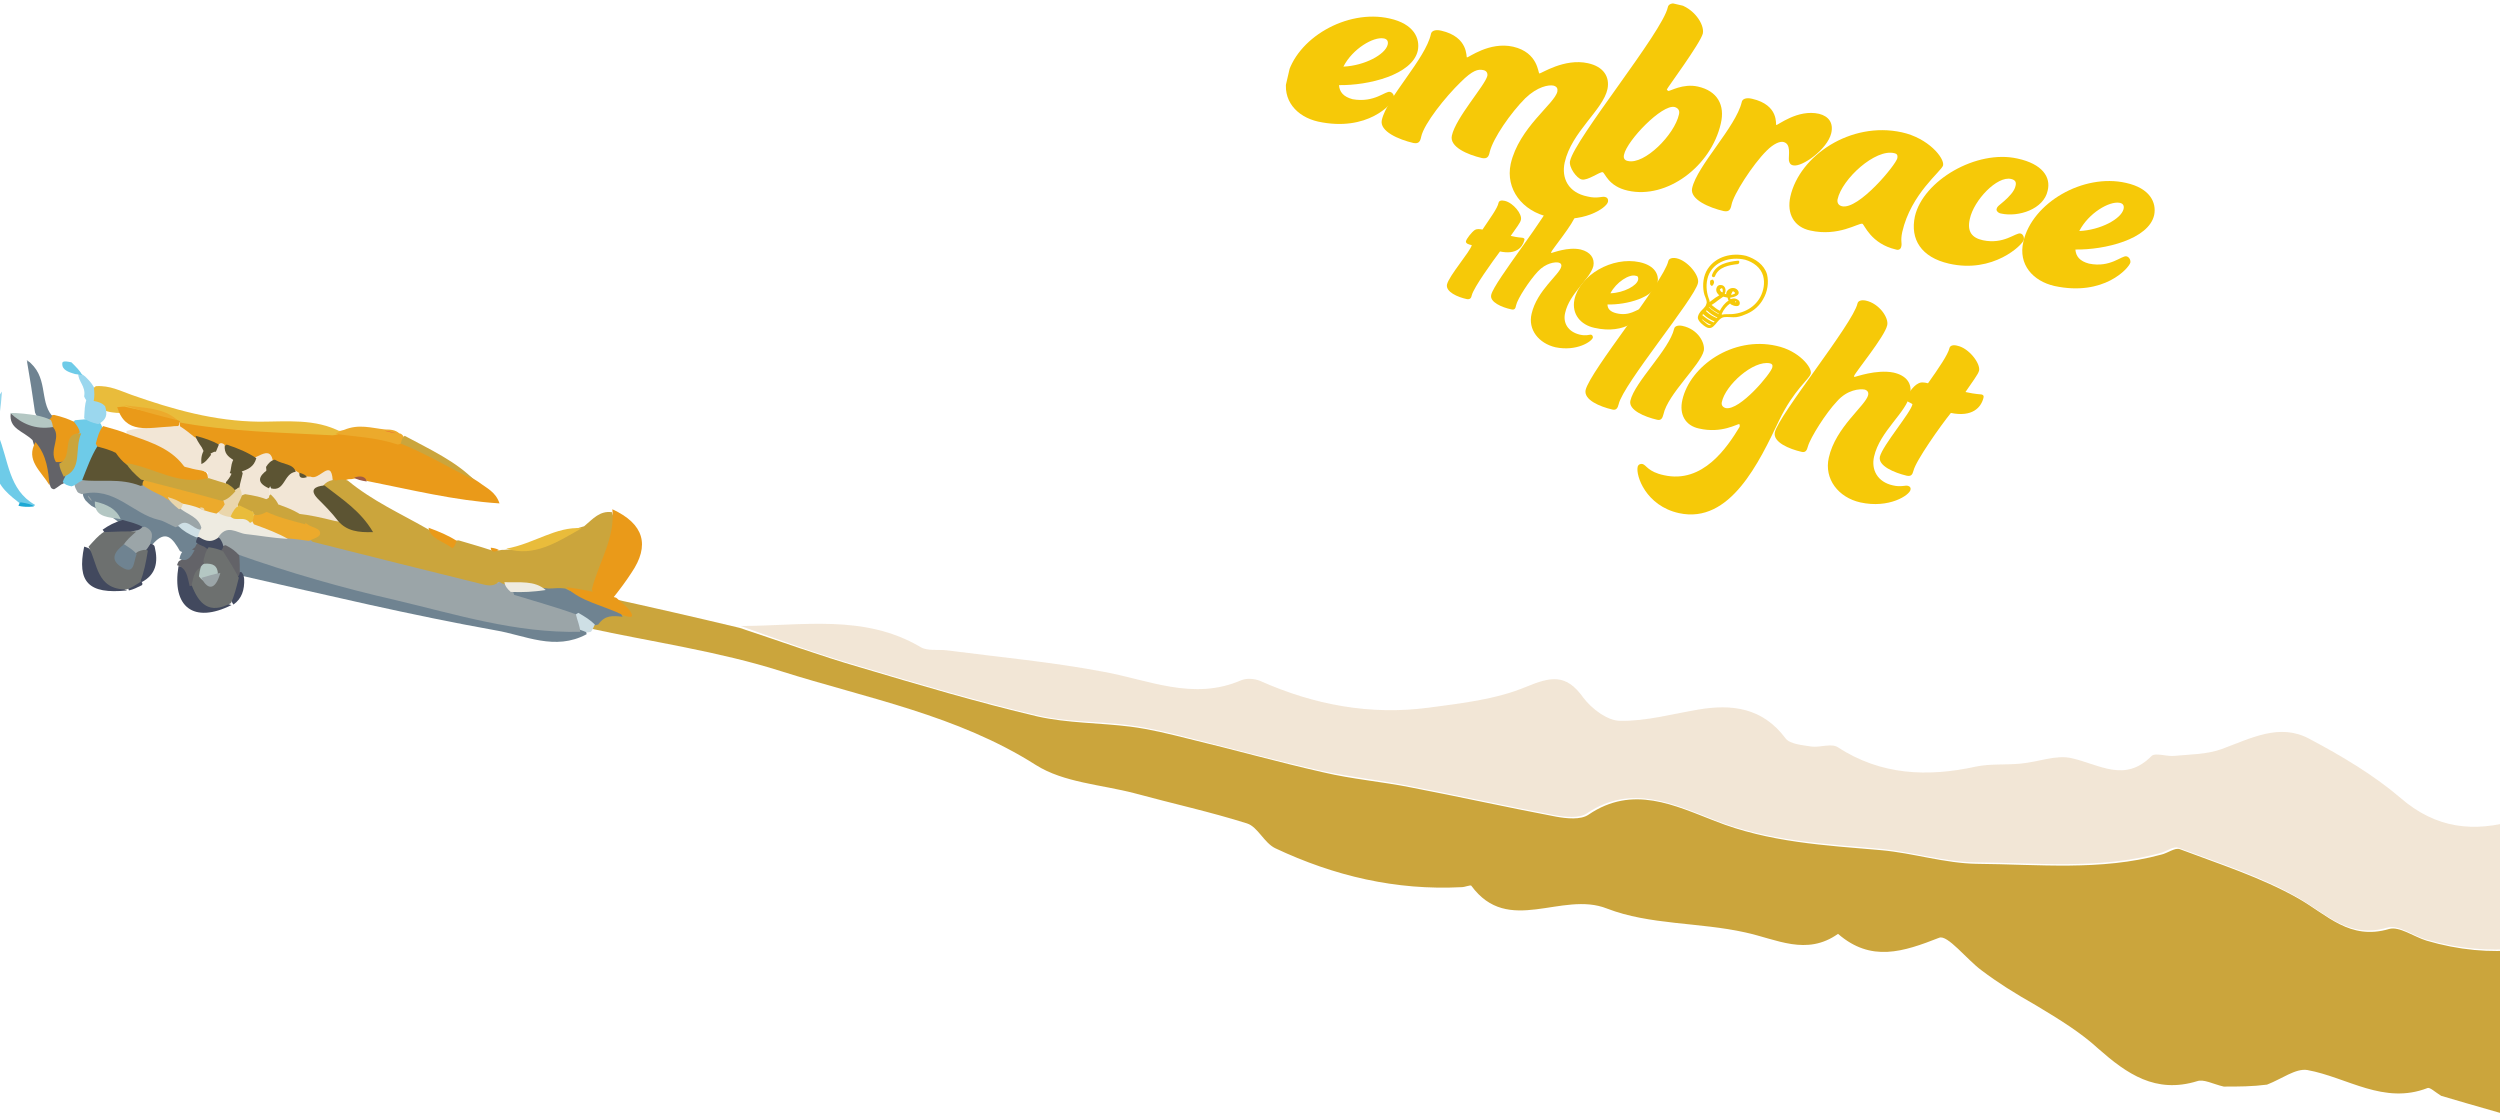 <?xml version="1.0" encoding="utf-8"?>
<!-- Generator: Adobe Illustrator 28.1.0, SVG Export Plug-In . SVG Version: 6.00 Build 0)  -->
<svg version="1.1" id="Layer_1" xmlns="http://www.w3.org/2000/svg" xmlns:xlink="http://www.w3.org/1999/xlink" x="0px" y="0px"
	 viewBox="0 0 514 228.9" style="enable-background:new 0 0 514 228.9;" xml:space="preserve">
<style type="text/css">
	.st0{opacity:0.9;clip-path:url(#SVGID_00000101101625998409968070000010634164797651019427_);}
	.st1{fill:#FFFFFF;filter:url(#Adobe_OpacityMaskFilter);}
	.st2{mask:url(#mask0_3136_43_00000008839058630168367760000008384596631783468451_);}
	.st3{fill:#C59B27;}
	.st4{fill:#F1E3D1;}
	.st5{fill:#E88F00;}
	.st6{fill:#E7B526;}
	.st7{fill:#5F7685;}
	.st8{fill:#5EC5E5;}
	.st9{fill:#EAA115;}
	.st10{fill:#86D0E9;}
	.st11{fill:#90D3EC;}
	.st12{fill:#049ECF;}
	.st13{fill:#934932;}
	.st14{fill:#E44725;}
	.st15{fill:#2D354C;}
	.st16{fill:#525258;}
	.st17{fill:#C9DBE2;}
	.st18{fill:#4A411D;}
	.st19{fill:#909B9F;}
	.st20{fill:#ACC1BD;}
	.st21{fill:#ECE9DE;}
	.st22{fill:#5D615F;}
	.st23{fill:#E8D1A3;}
	.st24{clip-path:url(#SVGID_00000034060992825510574230000009337506946702905279_);}
	.st25{fill:#F6C908;}
</style>
<g>
	<defs>
		<rect id="SVGID_1_" y="-19" width="592" height="373"/>
	</defs>
	<clipPath id="SVGID_00000036209045322493194840000008819517180863738544_">
		<use xlink:href="#SVGID_1_"  style="overflow:visible;"/>
	</clipPath>
	<g style="opacity:0.9;clip-path:url(#SVGID_00000036209045322493194840000008819517180863738544_);">
		<defs>
			<filter id="Adobe_OpacityMaskFilter" filterUnits="userSpaceOnUse" x="-2.5" y="74" width="574.5" height="157.3">
				<feColorMatrix  type="matrix" values="1 0 0 0 0  0 1 0 0 0  0 0 1 0 0  0 0 0 1 0"/>
			</filter>
		</defs>
		
			<mask maskUnits="userSpaceOnUse" x="-2.5" y="74" width="574.5" height="157.3" id="mask0_3136_43_00000008839058630168367760000008384596631783468451_">
			<path class="st1" d="M-20-19h540.1v373H-20V-19z"/>
		</mask>
		<g class="st2">
			<path class="st3" d="M151.7,129c-8.8-2.1-17.5-4.1-27.1-6.2c-1.8,2.1-2.8,4.2-3.8,6.3c13.3,2.9,26.9,4.8,39.8,8.9
				c17.7,5.6,36.2,9,52.4,19.3c5.7,3.6,13.4,4,20.3,5.8c7.7,2.1,15.5,3.8,23.1,6.2c2.2,0.7,3.5,4,5.8,5.1c12.1,5.7,24.8,8.7,38.3,8
				c0.7,0,1.8-0.5,2-0.3c7.6,10.4,18.6,1,27.9,4.7c8.8,3.4,19,2.8,28.4,4.9c6.5,1.4,12.6,4.9,19.1,0.3c6.8,5.9,13.4,3.7,20.8,0.8
				c1.7-0.7,5.7,4.5,8.7,6.7c3.3,2.5,6.8,4.7,11.2,7.2c5,3,9.2,5.6,12.8,8.9c5.9,5.2,11.8,9.3,20.3,6.7c1.4-0.5,3.3,0.6,5.5,1.1
				c3.1,0,5.8,0,8.9-0.4c3.1-1.2,5.9-3.4,8.3-3c8.2,1.5,15.7,7.2,24.7,3.7c0.5-0.2,1.5,0.8,2.8,1.6c7.4,2.2,14.3,4.1,21.1,6.1
				c16.4-20.7,32.8-41.4,49.2-63c-5.7-3.6-11.3-6.3-17.1-8.5c-5.2,27.1-29.8,41.3-56.2,33.5c-2.6-0.8-5.6-3-7.7-2.4
				c-8.1,2.4-12.7-2.9-18.7-6.3c-7.6-4.3-16.1-7-24.3-10.1c-1-0.4-2.5,0.8-3.8,1.1c-12.5,3.4-25.3,2-38,1.9
				c-6.5-0.1-13-2.2-19.6-2.8c-11.6-1-23.1-1.6-34.2-6c-8.3-3.2-16.9-7.5-26-1.3c-1.6,1.1-4.5,0.8-6.7,0.4c-10-1.9-19.9-4.1-29.8-6
				c-6-1.2-12.1-1.7-18-3.1c-9.3-2.1-18.5-4.7-27.7-6.9c-4-1-8-2-12-2.5c-6.3-0.8-12.9-0.7-19.1-2.1c-12.3-2.9-24.4-6.5-36.5-10.1
				c-8.3-2.4-16.5-5.4-24.7-8.1L151.7,129z"/>
			<path class="st4" d="M554.9,159.8c-1-1.4-2.2-2.3-4.3-3.4c-2.8-0.8-4.9-1.2-6.5-2.3c-9.3-6.2-20.9-1.9-24,9.1
				c-0.5,1.9-1.8,3.6-2.7,5.4c-8.7,2.6-16.5,1.8-23.8-4.5c-5.6-4.8-12.2-8.7-18.8-12.2c-6.1-3.3-12-0.1-18,2.1
				c-3,1.1-6.4,1.1-9.7,1.4c-1.6,0.2-3.9-0.7-4.7,0c-5.5,5.6-10.7,1.8-16.4,0.5c-3.2-0.8-7,0.8-10.6,1.1c-3,0.3-6.2,0-9.1,0.6
				c-10,2.2-19.6,1.8-28.5-4c-1.3-0.8-3.6,0.1-5.3-0.1c-1.9-0.3-4.5-0.5-5.4-1.7c-4.7-6.3-11-7.1-18-5.9c-5.3,0.9-10.7,2.4-16,2.3
				c-2.6,0-5.9-2.5-7.6-4.8c-3.5-4.9-6.6-4.3-11.7-2.2c-6.2,2.6-13.3,3.4-20.1,4.3c-12,1.6-23.6-0.6-34.6-5.5
				c-1.2-0.5-2.9-0.6-4-0.1c-9.8,4.2-18.9-0.1-28.3-1.8c-10.6-2-21.4-3-32.2-4.4c-1.8-0.2-4,0.2-5.4-0.7
				c-11.6-6.8-24.2-4.3-36.9-4.3c7.7,2.8,15.9,5.8,24.2,8.2c12.1,3.6,24.2,7.2,36.5,10.1c6.2,1.5,12.8,1.3,19.1,2.1
				c4,0.5,8.1,1.5,12,2.5c9.2,2.3,18.4,4.8,27.7,6.9c5.9,1.3,12.1,1.9,18,3.1c9.9,1.9,19.8,4.1,29.8,6c2.2,0.4,5.1,0.7,6.7-0.4
				c9.1-6.1,17.8-1.9,26,1.3c11.1,4.4,22.6,5,34.2,6c6.6,0.6,13,2.7,19.6,2.8c12.7,0.1,25.5,1.5,38-1.9c1.3-0.3,2.8-1.5,3.8-1.1
				c8.2,3.1,16.8,5.8,24.3,10.1c6,3.4,10.6,8.7,18.7,6.3c2.2-0.6,5.1,1.6,7.7,2.4c26.4,7.8,51-6.4,56.2-33.5L554.9,159.8z"/>
			<path class="st5" d="M71.1,98.7c0.5-0.2,0.7-0.2,1.2-0.2c1.2-0.3,2.1,0,3.2,0.4c9.1,1.8,17.9,4,27.2,4.6
				c-0.8-2.4-2.6-3.1-4.3-4.4c-5.1-3.3-9.8-6.3-15.6-8.4c-4.5-1.3-8.5-2.4-13.2-2.1c-7.9-1-15.4-0.9-22.8-1.4
				c-2.7-0.2-5.2-0.8-8.2-1.1c-0.8,0.1-1,0.2-1.6,0.7c-0.3,1.8,0.7,2.5,2.1,3.6c1.7,0.9,3.1,1.2,5,1.7c0.7,0.2,0.9,0.2,1.6,0.4
				c2.2,0.4,3.9,0.9,5.9,1.8c1.5,0.5,2.7,0.4,4.2,1c1.6,0.7,2.9,1,4.5,1.9c0.5,0.3,0.7,0.4,1.3,0.7c0.8,0.3,1.3,0.5,2.1,0.7
				c1.8,0.3,3.3-0.5,5.1,0.4C69.5,99.5,70.3,99.4,71.1,98.7L71.1,98.7z"/>
			<path class="st3" d="M71.5,98.8c-0.8-0.3-1.5-0.2-2.6,0c-1-0.7-1.7-0.7-2.7,0.2c0.7,4.2,5.3,5,6.7,8.4c-1.4,0.3-2.4-0.7-3.8-1.4
				c-2.2-1-4.1-1.6-6.6-1.3c-1.9,0.9-1.2,1.9-0.5,3.2c1.9,1.4,0.6,3.9,2.8,5.2c12.1,3.5,23.7,7,36.4,8.1c2.5-2.1,1-3.4-0.4-4.7
				c-1.6-1.5-3.3-2.9-5.7-4.1c-2.9-0.7-4.7-2.4-7.3-3.7C82.2,105.5,76.6,103,71.5,98.8L71.5,98.8z"/>
			<path class="st3" d="M93.2,112.4c3,2.4,5.9,4.4,8.9,6.7c0.3,0.6,0.4,0.8,0.9,1.2c3.2,0.7,6.1,0.7,9.2,1.5
				c1.5,0.4,2.6,0.5,4.2,0.6c2,0.3,3.5,0.5,5.4-0.3c3.1-5.3,6.5-10.2,4-16.8c-2.5-0.3-3.8,1.3-5.7,2.9c-5.5,1.5-10,4.9-16,4.8
				c-0.3,0.1-0.9,0-1.2,0.1c-0.9,0.2-1.4,0.2-2.3-0.1c-2.1-0.7-4-1.2-6.3-1.9C93.5,111.1,93.2,111.5,93.2,112.4L93.2,112.4z"/>
			<path class="st5" d="M125.9,104.7c0.6,5.9-2.7,10.7-4.2,16.4c0.5,2.8,2.2,2.5,4.3,1.9c1.5-1.9,2.7-3.5,3.8-5.2
				C133.7,112.1,132.4,107.7,125.9,104.7L125.9,104.7z"/>
			<path class="st6" d="M36.1,86.7c11,2.1,21.5,2.2,32.3,2.8c0.9-0.1,1.3-0.2,1.7-0.7c-5.3-2.8-11.2-2.1-16.8-2.1
				c-9.2-0.1-17.7-2.5-26.2-5.5c-2.3-0.8-4.5-2-7.4-1.8c-1.3,0.9-1.1,1.9-0.7,3.3c0.6,0.7,1,1,1.9,1.5c0.9,0.3,1.4,0.5,2.3,0.6
				c0.7,0.1,0.9,0.1,1.6,0.1C28.7,84.6,31.9,85.9,36.1,86.7L36.1,86.7z"/>
			<path class="st7" d="M116.2,121c-1.3-0.2-2.2,0-3.4,0c-2.8-0.3-5.2-0.4-7.7,0.8c2.3,4.5,7,3.6,11.1,5.2c2,0.3,3.2,1.1,5.1,1.6
				c0.7,0,1,0,1.7-0.2c1.4-2,3-1.8,5-1.6C125.8,122.2,120.4,123.3,116.2,121L116.2,121z"/>
			<path class="st6" d="M104.1,112.8c5.7,1.8,10.4-1.3,15.5-4.2C114.3,108.2,109.8,111.8,104.1,112.8z"/>
			<path class="st8" d="M7.2,103.8c-5.5-3.1-5.4-9.2-7.6-14.4c-2.4,1.1-0.3,3.1-0.8,5.2c0.1,0.5,0.2,0.4,0.1,0.4
				c0.1,0.2,0.2,0.4,0.1,0.8c0,3.3,2,5.3,4.6,7.3c1,0.9,1.9,1,3.2,1C7.3,103.9,7.2,103.8,7.2,103.8z"/>
			<path class="st9" d="M70.7,88.4c-0.8,0.2-1.2,0.5-1.7,0.8c4,0.6,8.3,0.7,12.8,2.2c1-0.2,1.3-0.7,1.2-1.6
				c-0.2-0.4-0.6-0.7-0.9-0.7c-0.8-0.7-1.7-0.8-2.9-0.8C76.3,88,73.8,87.1,70.7,88.4z"/>
			<path class="st3" d="M83.2,89.6c-0.5,0.4-0.6,0.8-0.8,1.6c5.2,2.1,9.9,4.9,15.2,7.6C93.8,94.9,88.6,92.5,83.2,89.6L83.2,89.6z"/>
			<path class="st5" d="M116.4,120.7c3,3,7.5,3.7,11.8,5.8c1.3,0.5,2.3,0.6,1.4-0.8c-0.7-1-1.7-1.7-2.9-2.8
				c-1.6-0.5-2.9-0.8-4.6-1.2C120.1,121.3,118.5,121,116.4,120.7L116.4,120.7z"/>
			<path class="st10" d="M-1.4,94.7c0.3-1.4,0.4-3.1,0.6-5.2c0.6-3.1,1-5.9,1.2-9C-2.6,84.6-3.4,89.4-1.4,94.7z"/>
			<path class="st5" d="M93,112.7c0.5-0.3,0.6-0.8,0.9-1.5c-1.7-1.1-3.6-1.9-5.8-2.7C88.5,110.8,91,111.2,93,112.7L93,112.7z"/>
			<path class="st11" d="M19.2,82.6c0.3-1,0.2-1.9,0.1-3c-0.5-0.9-1-1.4-1.8-2.2c-0.5-0.4-0.8-0.6-1.4-0.6c-0.1,1.6,1.6,2.6,1.2,4.7
				C17.7,82.5,18.2,82.8,19.2,82.6z"/>
			<path class="st8" d="M15.4,76.9c0.6,0.1,0.9,0.1,1.5,0.2c-0.4-0.8-1.2-1.6-2.2-2.6c-0.9-0.2-2-0.5-1.9,0.4
				C12.8,76,14,76.5,15.4,76.9z"/>
			<path class="st12" d="M7,104.1c-0.5-0.4-1.4-0.6-2.6-0.8c-0.4-0.1-0.5,0.4-0.6,0.7C4.7,104.2,5.7,104.3,7,104.1z"/>
			<path class="st13" d="M75.4,99c-0.2-1-1.2-1.3-2.6-0.8C73.4,98.6,74.2,98.8,75.4,99z"/>
			<path class="st14" d="M79,88.5c0.5,0.2,1.3,0.4,2.4,0.6C80.9,88.9,80.1,88.7,79,88.5z"/>
			<path class="st5" d="M100.9,112.6c0,0.9,0.7,1,1.7,0.5C102.3,112.9,101.8,112.7,100.9,112.6z"/>
			<path class="st7" d="M49.8,118.4c17.6,4,34.8,8.1,52.1,11.2c6,1,12.2,4.3,18.7,0.8c0-0.6-0.2-0.9-0.9-1.3
				c-14.7-2.5-28.8-4.6-42.7-8.9c-8.4-2.6-16.9-4.8-25.8-7.2c-2,0.2-2.9,0.9-2.8,3C48.7,117.1,49,117.7,49.8,118.4L49.8,118.4z"/>
			<path class="st7" d="M31.3,112c2.8-3.3,4.2-1.3,5.7,1.3c1,0.5,1.8,0.5,2.9,0c0.5-0.4,0.7-0.7,0.9-1.3c0.1-0.7,0-1-0.2-1.6
				c-1-1.6-2.2-2.4-3.9-3.2c-6.5-2.2-11.4-7-18.7-7c-0.6,0.4-0.8,0.6-1,1.2c0.1,0.7,0.2,0.9,0.6,1.5c0.5,0.5,0.7,0.7,1.2,1.1
				c2.2,1.2,4,2,5.9,3.6c1.2,0.7,2.1,1,3.3,1.5c1.2,0.5,1.7,1.1,2.3,2.2C30.7,111.7,30.9,111.9,31.3,112L31.3,112z"/>
			<path class="st15" d="M36.7,116.4c-1.4,8.4,3.1,11.9,10.9,8c-2.8-1-5.9-0.5-7.3-4.4C39.6,118,39.2,116.4,36.7,116.4z"/>
			<path class="st15" d="M18.2,112.7c-0.3-0.1-0.7-0.3-0.9-0.3c-1.5,7.3,0.9,9.8,8.8,9C22.2,119.5,21.3,115.3,18.2,112.7L18.2,112.7
				z"/>
			<path class="st16" d="M36.4,116.2c2.1,0.7,2.1,2.4,2.6,4.3c1.6-0.2,2.1-1.6,3-3.1c0.3-0.6,0.5-0.8,0.7-1.5
				c0.4-1.2,0.5-2.1,0.2-3.3c-0.6-0.8-1.1-1.1-2.1-1c-0.4,0.1-0.6,0.7-0.7,0.9c-1.2,0.9-1.8,1.9-3,2.7
				C36.7,115.3,36.6,115.6,36.4,116.2L36.4,116.2z"/>
			<path class="st15" d="M31.8,112.4c-0.1-0.4-0.5-0.5-0.7-0.6c-0.4,0.1-0.7,0.2-1.2,0.7c-1.1,1.9-1.4,3.6-1.5,5.7
				c0.1,0.7,0.2,1,0.7,1.5C32,118.2,32.6,115.7,31.8,112.4L31.8,112.4z"/>
			<path class="st17" d="M119.3,129.5c0.6,0.2,0.8,0.3,1.3,0.5c0.3,0.1,0.7-0.1,0.9-0.1c0.3-0.4,0.5-0.8,0.8-1.5
				c-0.9-0.9-2-1.6-3.4-2.4C116.6,127.3,117.7,128.3,119.3,129.5z"/>
			<path class="st15" d="M50.2,119c-0.1-0.7-0.2-1-0.6-1.4c-0.5,0-0.7,0.2-1.3,0.7c-1.1,1.8-1.4,3.3-0.7,5.3
				c0.2,0.4,0.3,0.6,0.4,0.7C49.7,123.1,50.3,121.3,50.2,119L50.2,119z"/>
			<path class="st7" d="M36.9,114.9c1.5,0.7,2.3-0.2,3.1-1.8c-0.7-0.2-1.5-0.1-2.5,0.3C37.1,114,37,114.4,36.9,114.9z"/>
			<path class="st15" d="M26.5,121.4c0.9-0.2,1.7-0.6,2.7-1.1c0.2-0.3,0-0.5-0.1-0.7c-1.3-0.9-2.1-0.2-2.8,1.2
				C26.4,121.2,26.5,121.3,26.5,121.4L26.5,121.4z"/>
			<path class="st4" d="M61.1,105.6c2.7,0.3,4.9,0.8,7.7,1.5c2.6,0.6,2-0.7,1.4-1.6c-1.2-1.8-3.5-2.8-3.8-5.6c0.6-0.7,1.1-1,2-1.2
				c-0.3-4.6-2.8,0.2-4.5-0.7c-1,0-1.6-0.1-2.3-0.6c-0.2-0.2-0.2-0.3-0.3-0.3c-3-2.1-3.5,1.1-5.2,2.6c-0.4,0.6-0.5,0.8-0.7,1.5
				c0.1,1.6,0.7,2.5,1.8,3.7C58.4,105.7,59.6,106,61.1,105.6L61.1,105.6z"/>
			<path class="st4" d="M39.9,89.8c-1-0.8-1.7-1.4-2.8-2.1c-0.5-0.3-0.7-0.5-1.4-0.7c-3.3,1.1-6.4,0.7-9.7,1.6
				c0.2,3.4,3.2,3.2,5.2,4.1c2,1,3.9,2.2,6,3.8c1.1,0.7,2,1,3.3,1c0.7-0.1,0.9-0.2,1.5-0.7c0.6-1.4,0.6-2.6,0.5-4.1
				C42.2,91.1,41.1,90.6,39.9,89.8L39.9,89.8z"/>
			<path class="st4" d="M55.5,102c-0.1-0.4-0.1-1,0-1.5c-0.1-1.4-0.4-2.2-0.1-3.3c0.3-0.9,0.6-1.5,0.7-2.5c-0.4-2-1.5-1.7-2.9-1
				c-1.4,0.6-2.5,1.2-3.5,2.4c-0.7,1.4-0.7,2.6-1,4.1c0.2,0.9,0.5,1.3,1.2,2c1.6,1,2.9,1.3,4.8,1.1C55.2,102.7,55.4,102.6,55.5,102
				L55.5,102z"/>
			<path class="st18" d="M56.5,94.5c-0.8,0.2-1.3,0.7-1.8,1.5c0.2,1.5,0.1,2.7,0.9,4.1c0.1,0.3,0.1,0.3,0.1,0.3
				c2.9,0.8,2.6-3.1,5.1-3.4C60.3,95.3,58.3,95.6,56.5,94.5L56.5,94.5z"/>
			<path class="st18" d="M49.5,97c1.5-0.5,2.7-1,3.2-2.8c-1.8-1.2-3.7-2-6.1-2.8c-1.5,0.9-1.2,1.8-0.3,3.1
				C47.5,95.5,48.3,96.2,49.5,97z"/>
			<path class="st5" d="M35.1,87.7c0.7-0.1,0.9-0.1,1.4-0.1c0.3,0,0.4-0.4,0.4-0.6c0-0.2,0.1-0.3,0.1-0.4c-3.5-1.7-7.3-2-11.4-3
				c-0.7,0-0.9,0.1-1.5,0.1C25.8,89.4,30.5,87.9,35.1,87.7z"/>
			<path class="st4" d="M48,94.6c-1.2-0.8-1.9-1.4-1.8-3c0-0.3-0.5-0.5-0.8-0.5c-0.8,0.3-1.2,0.7-1.6,1.6c-0.4,1.6-0.1,2.8,0.8,4.1
				c0.8,0.6,1.4,0.8,2.4,0.6C48.2,96.7,48.4,95.9,48,94.6L48,94.6z"/>
			<path class="st18" d="M44.3,93.1c0.3-0.7,0.4-1,0.7-1.7c-1.4-0.8-2.9-1.3-4.8-1.8c0.1,0.6,0.6,1.4,1.3,2.4
				c0.3,0.8,0.7,1.2,1.5,1.5C43.6,93.4,43.8,93.4,44.3,93.1L44.3,93.1z"/>
			<path class="st18" d="M61.6,97.2c-0.2,0.9,0.3,1.3,1.5,0.9C62.9,97.7,62.5,97.5,61.6,97.2z"/>
			<path class="st19" d="M119.3,129.9c-0.1-1.3-0.6-2.3-0.9-3.6c-4.1-1.5-8.2-2.6-12.7-4c-0.3-1.3-0.9-1.7-2-2.2
				c-0.4-0.1-0.8-0.3-1.1-0.5c-1.3,1.2-2.6,0.7-3.9,0.4c-11.3-2.8-22.6-5.6-34.4-8.6c-1.4-1.3-2.7-1.6-4.4-1.9
				c-5.2,0.8-9.7-3.2-14.8-0.6c-0.5,1-0.5,1.6-0.1,2.6c0.9,1.5,1.9,2.2,3.6,2.4c11,3.9,21.9,7,32.8,9.5
				C93.7,126.3,106,130.2,119.3,129.9L119.3,129.9z"/>
			<path class="st18" d="M66.7,99.8c-2,0.2-3.1,0.9-1.4,2.7c1.5,1.5,2.9,2.9,4.2,4.6c1.8,2.1,4.2,2.4,7.2,2.3
				C74.1,105,70.4,102.7,66.7,99.8L66.7,99.8z"/>
			<path class="st9" d="M59.1,110.7c1.6,0.1,2.8,0.3,4.4,0.5c1.1-0.5,2.2-0.8,2.3-1.4c0.2-1-1-1.2-2.1-1.7c-2.4-1.7-5-2.3-7.9-3.1
				c-1.5-0.2-2.4,0-3.6,0.9c-0.5,0.6-0.6,0.9-0.5,1.7C53.8,109.6,56.1,110.5,59.1,110.7L59.1,110.7z"/>
			<path class="st3" d="M54.5,105.1c2.5,1.2,5.2,1.9,8.3,2.7c0-0.6-0.6-1.2-1.3-2.2c-1.2-0.7-2.1-1.1-3.5-1.6
				C56.5,103.3,55.5,103.7,54.5,105.1z"/>
			<path class="st19" d="M15.9,101.1c0.2,0.3,0.5,0.3,0.9,0.5c6.7-1.7,10.5,4.1,15.9,5.3c1,0.2,2,0.9,3.4,1.5
				c2.1-0.9,3.2,1.2,5.1,0.7c2.4-3.1-0.7-3.5-2.4-5c-1.6-0.8-2.7-1.6-4-2.7c-1.7-1.2-3.2-2.1-5.2-2.9c-4.2-1.5-8.1-1.4-12.4-0.6
				c-1,0.3-1.5,0.7-1.9,1.6C15.4,100.3,15.6,100.5,15.9,101.1L15.9,101.1z"/>
			<path class="st16" d="M2.2,85c-0.4,3.2,2.6,3.6,4.5,5.5c0.9,3.3,2.1,6.2,3.6,9.3c0.1,0.3,0.1,0.3,0.1,0.3
				c0.1,0.2,0.2,0.4,0.7,0.5c0.6-0.3,0.9-0.6,1.5-1c0.5-0.2,0.7-0.3,1.1-0.8c0.2-1.4-0.3-2.4-0.7-3.7c-0.8-2.7,0.8-5.2-1.2-7.6
				C8.6,86.2,5.4,86.6,2.2,85z"/>
			<path class="st8" d="M13.4,98c-0.3,0.5-0.3,0.6-0.5,1.1c0.4,0.5,0.9,0.7,1.8,0.9c0.7-0.2,1-0.5,1.6-0.9c2.6-1.3,3.6-3.3,4.3-6.1
				c0.4-1.5,0.6-2.7,0.6-4.3c-0.1-0.7-0.2-1-0.5-1.6c-1-0.9-1.8-1.1-3.1-0.9c-0.9,0.1-1.4,0.1-2.2,0.2c-0.9,0.9-0.4,1.8-0.5,3
				C14.4,92.5,14,95.1,13.4,98L13.4,98z"/>
			<path class="st5" d="M16.4,88.9c-0.1-0.8-0.6-1.4-1.2-2.2c-1.3-0.6-2.4-1-4.1-1.4c-0.7,0.1-0.9,0.2-1.3,0.6
				c-0.1,0.9,0.1,1.3,0.8,1.6c2.4,2.2-0.7,4.8,0.9,7.5C16.2,95.3,14,90.7,16.4,88.9L16.4,88.9z"/>
			<path class="st7" d="M10,86.3c0.5-0.2,0.6-0.6,0.7-0.8C8,82.3,10.1,77.3,5.5,74c0.7,4.1,1.2,7.2,1.7,10.8
				C7.7,86.2,8.5,86.5,10,86.3L10,86.3z"/>
			<path class="st20" d="M10.5,86.4c-0.9-0.5-1.7-0.7-3-1c-2-0.3-3.6-0.5-5.4-0.5c2.3,2.2,5.1,3.5,8.8,2.9
				C10.8,87.2,10.7,86.9,10.5,86.4L10.5,86.4z"/>
			<path class="st5" d="M10.2,99.8c-0.3-2.9-0.5-6.1-2.9-8.9C5.2,94.6,8.4,96.8,10.2,99.8z"/>
			<path class="st11" d="M17.3,86c0.8,0.6,1.6,0.9,2.9,1.2c1.6-0.8,2-1.9,1.4-3.7c-0.6-0.6-1-0.7-1.6-0.9c-0.8-0.2-1.3-0.3-2.2-0.5
				C17.4,83.2,17.4,84.4,17.3,86L17.3,86z"/>
			<path class="st21" d="M103.7,119.7c0.1,0.7,0.5,1.3,1.3,2c2.5,0.1,4.7,0,7.2-0.4C109.9,119.3,106.9,119.8,103.7,119.7z"/>
			<path class="st9" d="M25.5,83.3c3.2,1.1,6.9,2.1,11,3.1C33.7,83.8,29.6,83.9,25.5,83.3z"/>
			<path class="st16" d="M49.2,114.2c-0.8-0.9-1.6-1.5-2.8-2.1c-0.6,0.1-0.7,0.2-1.1,0.8c0.1,2.6,1.4,4.3,3.4,5.7
				c0.5-0.2,0.5-0.4,0.6-0.9C49.3,116.4,49.3,115.5,49.2,114.2L49.2,114.2z"/>
			<path class="st19" d="M30.2,112.9c0.2-0.3,0.5-0.7,0.6-0.9c0.5-1.5,1-2.8-1-3.7c-0.8,0.1-1.3,0.2-2.1,0.4c-1.5,0.6-2.4,1.4-2.8,3
				c0.5,1.4,1.2,2.1,2.6,2.4C28.7,114,29.4,113.7,30.2,112.9z"/>
			<path class="st15" d="M27.8,109.1c0.8-0.1,1.1-0.3,1.5-0.8c-1.1-0.6-2.3-0.9-4.1-1.4c-1.7,0.5-2.8,1.1-4.1,2
				C23,112.1,25.2,109.6,27.8,109.1L27.8,109.1z"/>
			<path class="st20" d="M24,106.6c0.5,0.1,0.7,0.1,0.8,0.1c-0.9-2.1-2.8-3-5.3-3.6C19.4,105.9,21.4,106.3,24,106.6L24,106.6z"/>
			<path class="st17" d="M41.2,108.9c-1.7-0.2-2.7-2.5-4.6-0.8c1,1,2.1,1.7,3.8,2.4C41.3,110.1,41.4,109.6,41.2,108.9z"/>
			<path class="st15" d="M45.3,113.3c0.5-0.4,0.5-0.6,0.6-1c-0.1-0.6-0.3-1-0.7-1.6c-1.4-1.1-2.7-0.9-4.4-0.3
				c-0.4,0.1-0.2,0.3-0.3,0.4c-0.1,0.1-0.2,0.5-0.2,0.7c0.5,0.4,0.9,0.6,1.7,0.9C43.1,113.3,43.9,113.6,45.3,113.3L45.3,113.3z"/>
			<path class="st19" d="M18.1,101.9c-0.1,0.2,0.2,0.6,0.7,1.1C18.9,102.8,18.6,102.4,18.1,101.9z"/>
			<path class="st22" d="M28,109.3c-2-0.1-4.1,0-6.7,0.1c-1.2,0.8-2,1.8-3.1,3c1.9,3.3,1.5,8.8,7.8,8.8c1.2-0.4,1.8-0.9,2.8-1.5
				c0.8-2,1.2-4,1.6-6.5c-0.6-0.3-1.2-0.1-2,0.2c-1.7,1.2-3.2,2.4-3.1-1.2C26,111,26.9,110.3,28,109.3L28,109.3z"/>
			<path class="st22" d="M45.9,113.4c-0.9-0.5-1.8-0.7-3-0.9c-0.6,0.8-0.8,1.7-1.1,2.9c0.3,0.9,0.7,1.4,1.2,2
				c0.1,0.2,0.1,0.6,0.1,0.6s-0.4,0.1-0.6-0.1c-0.3-0.5-0.6-0.8-1-1.3c-1.6,0.6-1.7,2-2.1,3.7c1.5,3.9,3.6,6.1,8.1,3.7
				c0.7-1.6,1.1-3.2,1.6-5.2C48.1,116.9,47.1,115.3,45.9,113.4L45.9,113.4z"/>
			<path class="st20" d="M44.8,117.9c-0.1-1.6-1-2.1-2.7-2c-0.4,0-0.6,0.4-0.8,0.6c-0.2,0.7-0.3,1.2-0.4,2
				C42.5,120.6,43.5,119.3,44.8,117.9z"/>
			<path class="st3" d="M54.1,105.6c1.2-0.6,2-1,3.2-1.6c-0.2-0.8-0.8-1.5-1.6-2.3c-0.3-0.1-0.4,0.4-0.4,0.6c-1,0.8-2.3,0.8-3.2,2.2
				c-0.2,0.6-0.2,0.8,0,1.3C52.8,106,53.3,105.9,54.1,105.6L54.1,105.6z"/>
			<path class="st5" d="M26.7,89.4c-1.8-0.8-3.4-1.2-5.5-1.8c-0.8,1-1.1,2.1-1.5,3.6c0.7,1.7,1.9,2.5,3.8,3.1
				c5.1,0.8,9.4,3.1,14.7,2.1C35.6,92.4,31.3,91,26.7,89.4L26.7,89.4z"/>
			<path class="st5" d="M38.9,96.2c-5-1.2-9.6-2.3-14.7-3.4c-1.1,1.3-0.4,2.2,1,3.3c5.7,1.8,10.6,4.7,16.8,3.5
				c0.5-0.6,0.7-0.8,0.8-1.6c-0.2-0.7-0.4-1-1-1.2C40.6,96.6,39.9,96.5,38.9,96.2L38.9,96.2z"/>
			<path class="st4" d="M41.4,96.4c0.1,0.3,0.3,0.4,0.8,0.6c1,0.4,1.7,0.3,2.6-0.3c0.1-1.3-0.1-2.2-0.2-3.6
				c-0.2-0.3-0.4-0.3-0.8-0.1c-1.1,0.5-1.7,1.2-2.1,2.3C41.7,95.7,41.5,96.2,41.4,96.4L41.4,96.4z"/>
			<path class="st18" d="M41.4,95.4c0.8-0.3,1.3-1,2-1.9c-0.3-0.6-0.6-0.8-1.3-1.2C41.5,93.2,41.3,94.1,41.4,95.4z"/>
			<path class="st3" d="M51.8,105.3c1.3-0.9,2.2-1.6,3.3-2.5c-1.3-0.6-2.8-0.9-4.7-1.2c-1,0.3-1.4,0.7-1.7,1.7
				C49,105.2,50,105.7,51.8,105.3L51.8,105.3z"/>
			<path class="st18" d="M48.1,94.4c-0.5,0.6-0.5,1.3-0.7,2.4c-0.3,1-0.9,1.5-1,2.5c0.3,1,0.8,1.6,1.9,1.9c0.6-0.2,0.7-0.3,0.9-0.9
				c0.2-1.2,0.5-2,0.7-3C49.4,96.2,48.9,95.4,48.1,94.4L48.1,94.4z"/>
			<path class="st23" d="M49.3,100.3c-0.2-0.2-0.5,0.1-0.6,0.2c-1.1,0.7-2.2,0.9-3.3,2c-0.7,1-0.9,1.8-0.7,3.1
				c0.5,0.8,0.9,1.2,1.9,1.3c1.6-0.4,2-1.4,2.2-2.9c0.3-0.8,0.6-1.2,0.9-2C49.7,101.3,49.6,100.9,49.3,100.3L49.3,100.3z"/>
			<path class="st18" d="M55.3,100.4c0.7-1.2,1.4-2.5-0.3-3.8C53.2,97.9,52.6,99.2,55.3,100.4z"/>
			<path class="st4" d="M46.1,99.5c0.8-0.8,1.2-1.4,1.5-2.1c-0.7-0.3-1.2-0.5-2.1-0.8c-1-0.1-1.7,0-2.6,0.4c-0.2,0.2-0.2,0.7-0.2,1
				C43.1,99.6,44.3,99.9,46.1,99.5L46.1,99.5z"/>
			<path class="st21" d="M47.7,106.3c-0.9,0-1.5-0.2-2.4-0.6c-0.8-0.8-1.5-1.1-2.4-1.6c-0.7-0.4-1.2-0.7-1.9-1.1
				c-1.1-0.5-1.8-0.6-3-0.3c-0.8,0.5-1,1-0.9,1.9c1.7,1.3,3.7,1.7,4.3,3.9c-0.3,0.6-0.5,1-0.7,1.8c1.2,0.7,2.4,1.5,4.1,0.3
				c1.8-3,3.9-1,5.7-0.8c2.8,0.3,5.4,0.8,8.7,1c-1.9-1.1-4.2-2-7-3C51.1,105.5,49.7,105.5,47.7,106.3z"/>
			<path class="st6" d="M47.4,106.2c1.1,1.2,2.7-0.3,4,1.3c0.4-0.1,0.5-0.3,0.7-0.9c0.1-0.5,0.1-0.7,0.1-1.2c-1-0.6-1.8-0.9-3-1.5
				C48.4,104.3,47.9,105.1,47.4,106.2L47.4,106.2z"/>
			<path class="st18" d="M26,95.5c-0.9-0.7-1.5-1.4-2.2-2.4c-1.2-0.6-2.3-0.9-3.8-1.3c-1.3,2.1-2.1,4.4-3.1,6.9
				c3.7,0.5,7.7-0.5,12,1.2c0.6-0.1,0.8-0.3,0.9-0.9C28.8,97.2,27.8,96.1,26,95.5L26,95.5z"/>
			<path class="st9" d="M29.9,98.5c-0.5,0.4-0.6,0.6-0.6,1.2c1.3,1,2.7,1.6,4.3,2.4c1.1,0.9,2.1,1.1,3.6,1.4
				c1.3,0.2,2.1,0.4,3.3,0.8c0.6,0.2,0.8,0.3,1.4,0.6c1,0.3,1.6,0.5,2.6,0.7c0.7-0.5,1.2-1,1.7-1.9c-1-3.5-4-3-6.5-3.5
				C36.6,99.4,33.6,98.3,29.9,98.5L29.9,98.5z"/>
			<path class="st23" d="M37.6,103.6c-0.8-0.6-1.7-1-3.1-1.4c0.3,0.8,1.2,1.6,2.3,2.5C37.3,104.6,37.4,104.2,37.6,103.6z"/>
			<path class="st3" d="M16.7,89.1c-4.4-0.2-1.4,4.8-4.5,6.2c0,0.9,0.4,1.6,0.9,2.7C17.1,96.5,15.2,92.4,16.7,89.1L16.7,89.1z"/>
			<path class="st7" d="M25.5,111.9c-1.8,1.4-3.1,3.1-0.5,4.7c2.7,1.7,2.4-1,3.1-2.7C27.4,113.1,26.6,112.6,25.5,111.9z"/>
			<path class="st19" d="M45.3,117.8c-1.3,0.2-2.4,0.6-3.9,1C42.9,121.7,44.4,121,45.3,117.8z"/>
			<path class="st3" d="M29,98.6c5.7,1.5,11,2.8,16.7,4.4c1.2-0.4,1.8-1,2.7-2c-0.3-0.7-0.9-1-1.6-1.5c-1.3-0.4-2.4-0.7-3.9-1.2
				c-6.3,1.6-11.2-2.2-17-3.1C26.6,96.4,27.6,97.4,29,98.6L29,98.6z"/>
			<path class="st23" d="M42,104.9c0.1-0.3-0.2-0.6-0.8-0.6C41.1,104.7,41.4,104.9,42,104.9z"/>
		</g>
	</g>
</g>
<g>
	<defs>
		
			<rect id="SVGID_00000109008782718682387670000008240185625023847067_" x="297.2" y="-36" transform="matrix(0.226 -0.974 0.974 0.226 216.977 380.99)" width="102" height="180"/>
	</defs>
	<clipPath id="SVGID_00000098206228756037793720000016070074228511377332_">
		<use xlink:href="#SVGID_00000109008782718682387670000008240185625023847067_"  style="overflow:visible;"/>
	</clipPath>
	<g style="clip-path:url(#SVGID_00000098206228756037793720000016070074228511377332_);">
		<path class="st25" d="M362.5,61.5c0.9-1.5,1.2-3.4,0.8-5.1c-0.6-2-2.4-3.2-4.3-3.8c-2.9-0.7-6.2,0.1-7.9,2.7
			c-0.9,1.4-1.1,3.2-0.8,4.8c0.1,0.7,0.6,1.4,0.6,2.1c0,0.1,0,0.2-0.1,0.3c0,0,0,0.1,0,0.1c-0.2,0.6-0.9,1.1-1.2,1.5
			c-0.3,0.4-0.6,0.9-0.5,1.4c0.2,0.7,1.1,1.4,1.6,1.7c1.8,1.1,2.2-1.8,3.8-2c0.8-0.1,1.7,0.1,2.5,0c0.8-0.1,1.5-0.4,2.2-0.7
			C360.6,63.9,361.8,62.8,362.5,61.5L362.5,61.5z M351.4,63.1c0.6,0.6,1.3,1,2,1.4c0,0,0,0.1,0,0.1c-0.8-0.4-1.4-0.8-2-1.4
			C351.3,63.2,351.3,63.2,351.4,63.1L351.4,63.1z M355.2,61.2c0,0.2,0.1,0.4,0.2,0.6c-0.8,0.5-1.4,1.3-1.8,2.1
			c-0.6-0.3-1.2-0.8-1.7-1.2c0.5-0.3,0.9-0.6,1.4-1c0.3-0.2,0.7-0.5,1-0.7C354.6,61.1,354.9,61.1,355.2,61.2z M356.4,59.9
			c0.4,0.3,0.4,0.4,0.2,0.5c-0.2,0.1-0.4,0.2-0.7,0.2c0,0,0,0,0,0c0-0.1,0.1-0.3,0.2-0.4C356.1,60,356.2,59.9,356.4,59.9z
			 M350.9,63.8c0.6,0.6,1.4,1.1,2.2,1.5c0,0-0.1,0.1-0.1,0.1c-0.8-0.3-1.6-0.8-2.2-1.4C350.7,64,350.8,63.9,350.9,63.8
			C350.8,63.9,350.8,63.8,350.9,63.8z M350.6,66.3c-0.2-0.2-0.6-0.4-0.7-0.7c0.6,0.5,1.2,0.9,1.9,1.2
			C351.4,67,350.9,66.6,350.6,66.3z M350,64.8c0,0,0.1-0.2,0.2-0.2c0.6,0.6,1.4,1.1,2.3,1.5c0,0.1-0.1,0.1-0.1,0.2
			C351.5,66,350.6,65.3,350,64.8z M355.1,64.6c-0.4,0-0.7,0-1.1,0.1c0,0,0-0.1,0-0.1c0,0,0-0.1,0-0.1c0.4-0.9,1-1.6,1.7-2.1
			c0.1,0.1,0.1,0.1,0.2,0.2c0.5,0.3,1.8,0.7,1.8-0.3c0-0.5-0.5-0.8-0.9-0.9c-0.3-0.1-0.7,0-1,0.1c0-0.1-0.1-0.2-0.1-0.3
			c0,0,0,0,0.1,0c0.7-0.1,2.2-0.5,1.5-1.5c-0.5-0.7-1.6-0.6-2.1,0c-0.2,0.2-0.3,0.5-0.3,0.8c-0.1,0-0.2-0.1-0.3-0.1c0,0,0,0,0,0
			c0.4-0.7,0.1-1.8-0.8-1.8c-0.9-0.1-1.2,1.1-0.7,1.7c0.1,0.1,0.2,0.3,0.4,0.4c-0.3,0.2-0.6,0.4-0.8,0.5c-0.4,0.3-0.8,0.6-1.2,0.9
			c0-0.3-0.1-0.6-0.2-0.8c-0.5-1.4-0.6-3-0.1-4.5c1.1-3.1,4.6-4.1,7.6-3.4c1.7,0.5,3.2,1.6,3.7,3.3c0.4,1.5,0.1,3.1-0.6,4.4
			C360.6,63.5,357.9,64.7,355.1,64.6L355.1,64.6z M356.7,62c0.3-0.1,0.3,0,0.2,0.2C356.8,62.1,356.7,62,356.7,62z M354.1,60.1
			c-0.3-0.1-0.4-0.3-0.5-0.6c0.4-0.4,0.6-0.3,0.6,0.3C354.2,60,354.2,60.1,354.1,60.1L354.1,60.1z M357.3,54.3
			c-1.8,0.2-4,0.6-4.7,2.5c-0.2,0.4-0.8,0.1-0.6-0.3c0.8-2.2,3.3-2.7,5.3-2.9C357.7,53.5,357.7,54.2,357.3,54.3z M352.3,58.4
			c0,0.1-0.1,0.2-0.2,0.3c-0.1,0.1-0.2,0.1-0.3,0c-0.1-0.1-0.2-0.2-0.2-0.3c0-0.2,0-0.4,0-0.6c0-0.1,0.1-0.2,0.2-0.2
			c0.1-0.1,0.2-0.1,0.3-0.1c0.1,0,0.2,0.1,0.2,0.2c0.1,0.1,0.1,0.2,0.1,0.3c0,0,0,0,0,0.1l0,0c0,0,0,0.1,0,0.1
			S352.3,58.3,352.3,58.4z"/>
		<path class="st25" d="M285.8,18.9c0.5,0.1,0.9,0.7,0.8,1.3c-0.3,1.1-5.4,7-15.6,4.8c-4.4-1-7.5-4.4-6.4-9.1
			c1.8-8,12.3-14.1,21.1-12.1c5,1.1,6.3,4.1,5.8,6.6c-1.1,5-10.2,7.2-16.2,7.1c0.1,1.4,0.9,2.4,2.8,2.9
			C282.6,21.2,284.9,18.6,285.8,18.9L285.8,18.9z M276.2,13.7c4.4-0.2,8.6-2.5,9.1-4.5c0.2-0.8-0.2-1.2-0.8-1.3
			C282.4,7.5,278.1,10,276.2,13.7L276.2,13.7z"/>
		<path class="st25" d="M321.7,33.4c-0.7,3.2,0.7,6.2,4.7,7c2,0.5,3.1-0.1,3.6,0.1c0.5,0.1,0.7,0.5,0.6,1c-0.3,1.3-5.3,4.6-12.2,3.1
			c-5.4-1.2-8.9-5.7-7.8-10.9c1.7-7.5,9.1-12.4,9.6-14.9c0.1-0.6-0.1-1-0.8-1.2c-1-0.2-3.3,0.2-5.8,2.6c-3,3-6.6,8.2-7.3,11
			c-0.2,1-0.5,1.5-1.6,1.3c-3-0.7-6.7-2.3-6.2-4.6c0.8-3.7,6.8-10.3,7.3-12.3c0.1-0.6-0.2-1.1-0.9-1.2c-1-0.2-2.1,0-4.6,2.5
			c-3.1,3-7.5,8.5-8.1,11.2c-0.2,1-0.5,1.5-1.6,1.3c-3-0.7-7-2.4-6.5-4.7c1-4.6,9-12.6,10.1-17.7c0.1-0.6,0.8-1,2.1-0.7
			c5.7,1.3,5.1,5.5,5.3,5.5c0.3,0.1,4.6-3.3,9.5-2.2c5.2,1.2,5.1,5.5,5.4,5.5c0.3,0.1,5.1-3.2,10-2.1c3.2,0.7,4.5,2.8,4,5.3
			C329.6,22.6,323.1,27.1,321.7,33.4L321.7,33.4z"/>
		<path class="st25" d="M343,18.7c0.3,0.1,3-1.6,6.1-0.9c4,0.9,5.6,3.8,4.7,7.6c-2,8.8-11.1,15.6-19.1,13.8
			c-4.1-0.9-4.7-3.7-5.2-3.8c-0.6-0.1-3.1,1.8-4.3,1.5c-1-0.2-2.7-2.5-2.4-3.8c1-4.6,19-26.5,20.1-31.6c0.1-0.6,0.8-1,2-0.7
			c3.3,0.8,5.6,4.2,5.2,6.1c-0.5,2-7.4,11.3-7.4,11.5C342.8,18.5,342.8,18.6,343,18.7z M345.2,23.5c0.2-0.8-0.2-1.3-0.9-1.5
			c-2.6-0.6-9.8,6.9-10.4,9.8c-0.2,0.8,0.2,1.2,0.8,1.3C338.1,33.9,344.3,27.7,345.2,23.5z"/>
		<path class="st25" d="M374,23.4c2,0.5,3,1.9,2.5,4c-0.8,3.3-6,7-7.8,6.6c-0.6-0.1-0.8-0.5-0.9-1c-0.1-1.1,0.5-3.4-1.1-3.8
			c-0.7-0.2-2,0.3-3.5,1.8c-2.9,2.9-6.8,9-7.2,11.1c-0.2,1-0.5,1.5-1.6,1.3c-3-0.7-7-2.4-6.5-4.7c1-4.6,9-12.6,10.2-17.7
			c0.1-0.6,0.8-1,2.1-0.7c5.7,1.3,4.8,5.4,5,5.4C365.5,25.8,369.6,22.4,374,23.4L374,23.4z"/>
		<path class="st25" d="M389.8,51.3c-5.2-1.2-6.5-5.2-6.9-5.3c-0.8-0.2-4.9,2.7-10.7,1.4c-3.3-0.7-4.9-3.4-4.1-7
			c1.9-8.4,12.4-15.5,22.9-13.2c5.5,1.2,8.8,5.3,8.5,6.8c-0.3,1.2-6.6,5.8-8.4,13.7c-0.4,1.9,0,2.2-0.2,3
			C390.8,51.2,390.4,51.5,389.8,51.3L389.8,51.3z M377.8,41c-0.1,0.6,0.1,1.2,0.9,1.4c3.4,0.8,11.1-8.5,11.4-9.9
			c0.1-0.6-0.1-0.9-0.6-1C385.6,30.5,378.7,36.8,377.8,41L377.8,41z"/>
		<path class="st25" d="M400.7,54.2c-5.7-1.3-8-5-7-9.7c1.7-7.4,12.7-13.8,21.1-11.9c5.1,1.1,6.9,3.8,6.2,6.6
			c-0.8,3.8-6,5.5-9.6,4.7c-0.6-0.1-1-0.6-0.9-0.9c0.1-0.6,0.6-0.8,1.6-1.7c0.9-0.8,2.1-2,2.3-3.1c0.2-0.8-0.1-1.2-0.9-1.4
			c-2.9-0.7-7.7,4.4-8.5,8.2c-0.6,2.6,0.4,3.9,2.7,4.4c4.3,0.9,6.7-1.6,7.7-1.4c0.5,0.1,0.8,0.7,0.7,1.3
			C415.9,50.3,409.8,56.3,400.7,54.2L400.7,54.2z"/>
		<path class="st25" d="M437.2,52.7c0.5,0.1,0.9,0.7,0.8,1.3c-0.3,1.1-5.4,7-15.6,4.8c-4.4-1-7.5-4.4-6.4-9.1
			c1.8-8,12.3-14.1,21.1-12.1c5,1.1,6.3,4.1,5.8,6.6c-1.1,5-10.2,7.2-16.2,7.1c0.1,1.4,0.9,2.4,2.8,2.9
			C433.9,55.1,436.2,52.5,437.2,52.7L437.2,52.7z M427.5,47.5c4.4-0.2,8.6-2.5,9.1-4.5c0.2-0.8-0.2-1.2-0.8-1.3
			C433.7,41.3,429.4,43.8,427.5,47.5L427.5,47.5z"/>
		<path class="st25" d="M332.8,83.1c-0.2,0.8-0.5,1.3-1.3,1.1c-2.6-0.6-5.9-2-5.5-4c0.9-3.9,16-22.2,17-26.5
			c0.1-0.5,0.7-0.8,1.7-0.6c2.3,0.5,4.8,3.6,4.4,5.1C348.4,61.4,333.7,79,332.8,83.1L332.8,83.1z"/>
		<path class="st25" d="M342,85.2c-0.2,0.8-0.5,1.3-1.3,1.1c-2.6-0.6-5.9-2-5.5-3.9c0.9-3.9,8-10.5,9-14.8c0.1-0.5,0.7-0.8,1.7-0.6
			c3.3,0.7,4.7,3.6,4.4,5.1C349.6,75.1,342.9,81,342,85.2z"/>
		<path class="st25" d="M357.7,87.4c0-0.1-0.1-0.1-0.1-0.2c-0.4-0.1-3.6,2-8.3,0.9c-2.8-0.6-4.1-2.9-3.4-5.9
			c1.6-7,10.4-13.1,19.3-11.1c4.7,1,7.4,4.5,7.1,5.7c-0.3,1.2-3.4,3.2-6.5,9.6c-4.1,8.6-10.1,21.4-20.6,19.1
			c-6.8-1.5-8.9-7.7-8.5-9.5c0.1-0.5,0.6-0.7,1-0.6c0.8,0.2,1.1,1.6,4.4,2.3c8,1.8,13-5.7,15.6-10C357.6,87.6,357.7,87.5,357.7,87.4
			L357.7,87.4z M354,82.7c-0.1,0.5,0.1,1,0.8,1.2c2.9,0.6,9.4-7.2,9.6-8.4c0.1-0.5-0.1-0.7-0.5-0.8C360.5,74,354.7,79.2,354,82.7z"
			/>
		<path class="st25" d="M385.3,93.9c-0.6,2.7,0.7,5.2,3.9,5.9c1.7,0.4,2.6-0.1,3.1,0.1c0.4,0.1,0.6,0.4,0.5,0.8
			c-0.2,1.1-4.4,3.9-10.3,2.6c-4.5-1-7.5-4.8-6.5-9.2c1.4-6.3,7.6-10.7,8.1-12.9c0.1-0.5-0.1-0.9-0.7-1.1c-1-0.2-3.6,0-5.7,2.4
			c-2.3,2.4-5.5,7.5-6,9.3c-0.2,0.8-0.5,1.3-1.3,1.1c-2.6-0.6-5.9-2-5.5-4c0.8-3.6,16.1-22.4,17-26.5c0.1-0.5,0.7-0.8,1.7-0.6
			c2.8,0.6,4.8,3.6,4.4,5.1c-0.5,2.3-6.6,9.7-6.8,10.4c0,0.1,0,0.2,0.1,0.2c0.2,0,4.5-1.6,8-0.9c2.7,0.6,3.9,2.3,3.4,4.5
			C392,84.8,386.5,88.6,385.3,93.9L385.3,93.9z"/>
		<path class="st25" d="M391.9,81.9c0.1-0.6,1.5-2.6,2.4-3c0.6-0.4,1.3-0.3,2.1-0.1c2.2-3.1,4.1-5.9,4.4-7.2
			c0.1-0.5,0.7-0.8,1.7-0.5c2.3,0.5,4.7,3.6,4.4,5.1c-0.2,0.8-1.4,2.3-2.8,4.4c2.3,0.5,2.7,0.4,3.3,0.5c0.4,0.1,0.5,0.3,0.4,0.7
			c-0.5,2-2.3,4-6.7,3.1c-2.1,2.6-7.2,9.8-7.7,11.9c-0.2,0.8-0.5,1.2-1.4,1c-2.5-0.6-5.9-2-5.5-3.9c0.6-2.4,6.4-9.1,6.7-10.8
			C392.9,82.8,391.8,82.6,391.9,81.9L391.9,81.9z"/>
		<path class="st25" d="M301.4,49.6c0.1-0.5,1.2-1.9,1.8-2.3c0.5-0.3,1-0.2,1.6-0.1c1.6-2.4,3.1-4.4,3.3-5.5
			c0.1-0.4,0.5-0.6,1.3-0.4c1.7,0.4,3.6,2.7,3.3,3.9c-0.1,0.6-1,1.7-2.1,3.3c1.7,0.4,2,0.3,2.5,0.4c0.3,0.1,0.4,0.2,0.3,0.5
			c-0.4,1.5-1.7,3-5,2.3c-1.5,2-5.4,7.4-5.8,9c-0.1,0.6-0.4,0.9-1,0.8c-1.9-0.4-4.4-1.5-4.1-3c0.4-1.8,4.8-6.8,5.1-8.1
			C302.1,50.3,301.3,50.1,301.4,49.6L301.4,49.6z"/>
		<path class="st25" d="M321.8,64.3c-0.5,2,0.5,3.9,3,4.5c1.3,0.3,1.9,0,2.3,0c0.3,0.1,0.4,0.3,0.4,0.6c-0.2,0.8-3.3,2.9-7.7,2
			c-3.4-0.8-5.7-3.6-4.9-6.9c1.1-4.8,5.8-8.1,6.1-9.7c0.1-0.4-0.1-0.7-0.5-0.8c-0.8-0.2-2.7,0.1-4.3,1.8c-1.7,1.8-4.2,5.6-4.5,7
			c-0.1,0.6-0.3,1-1,0.8c-1.9-0.4-4.5-1.5-4.1-3c0.6-2.7,12.1-16.9,12.8-20c0.1-0.4,0.5-0.6,1.3-0.4c2.1,0.5,3.6,2.7,3.3,3.9
			c-0.4,1.8-5,7.3-5.1,7.8c0,0.1,0,0.1,0.1,0.1c0.2,0,3.4-1.3,6-0.7c2,0.5,2.9,1.8,2.6,3.4C326.9,57.4,322.7,60.3,321.8,64.3
			L321.8,64.3z"/>
		<path class="st25" d="M337.2,63.6c0.3,0.1,0.6,0.5,0.5,0.8c-0.2,0.7-3.4,4.5-9.9,3c-2.8-0.6-4.7-2.8-4.1-5.8
			c1.1-5.1,7.8-8.9,13.4-7.7c3.2,0.7,4,2.6,3.7,4.2c-0.7,3.1-6.4,4.6-10.3,4.5c0,0.9,0.6,1.5,1.8,1.8
			C335.1,65.1,336.6,63.5,337.2,63.6L337.2,63.6z M331.1,60.3c2.8-0.1,5.5-1.6,5.7-2.8c0.1-0.5-0.1-0.8-0.5-0.8
			C335,56.3,332.3,58,331.1,60.3z"/>
	</g>
</g>
</svg>
